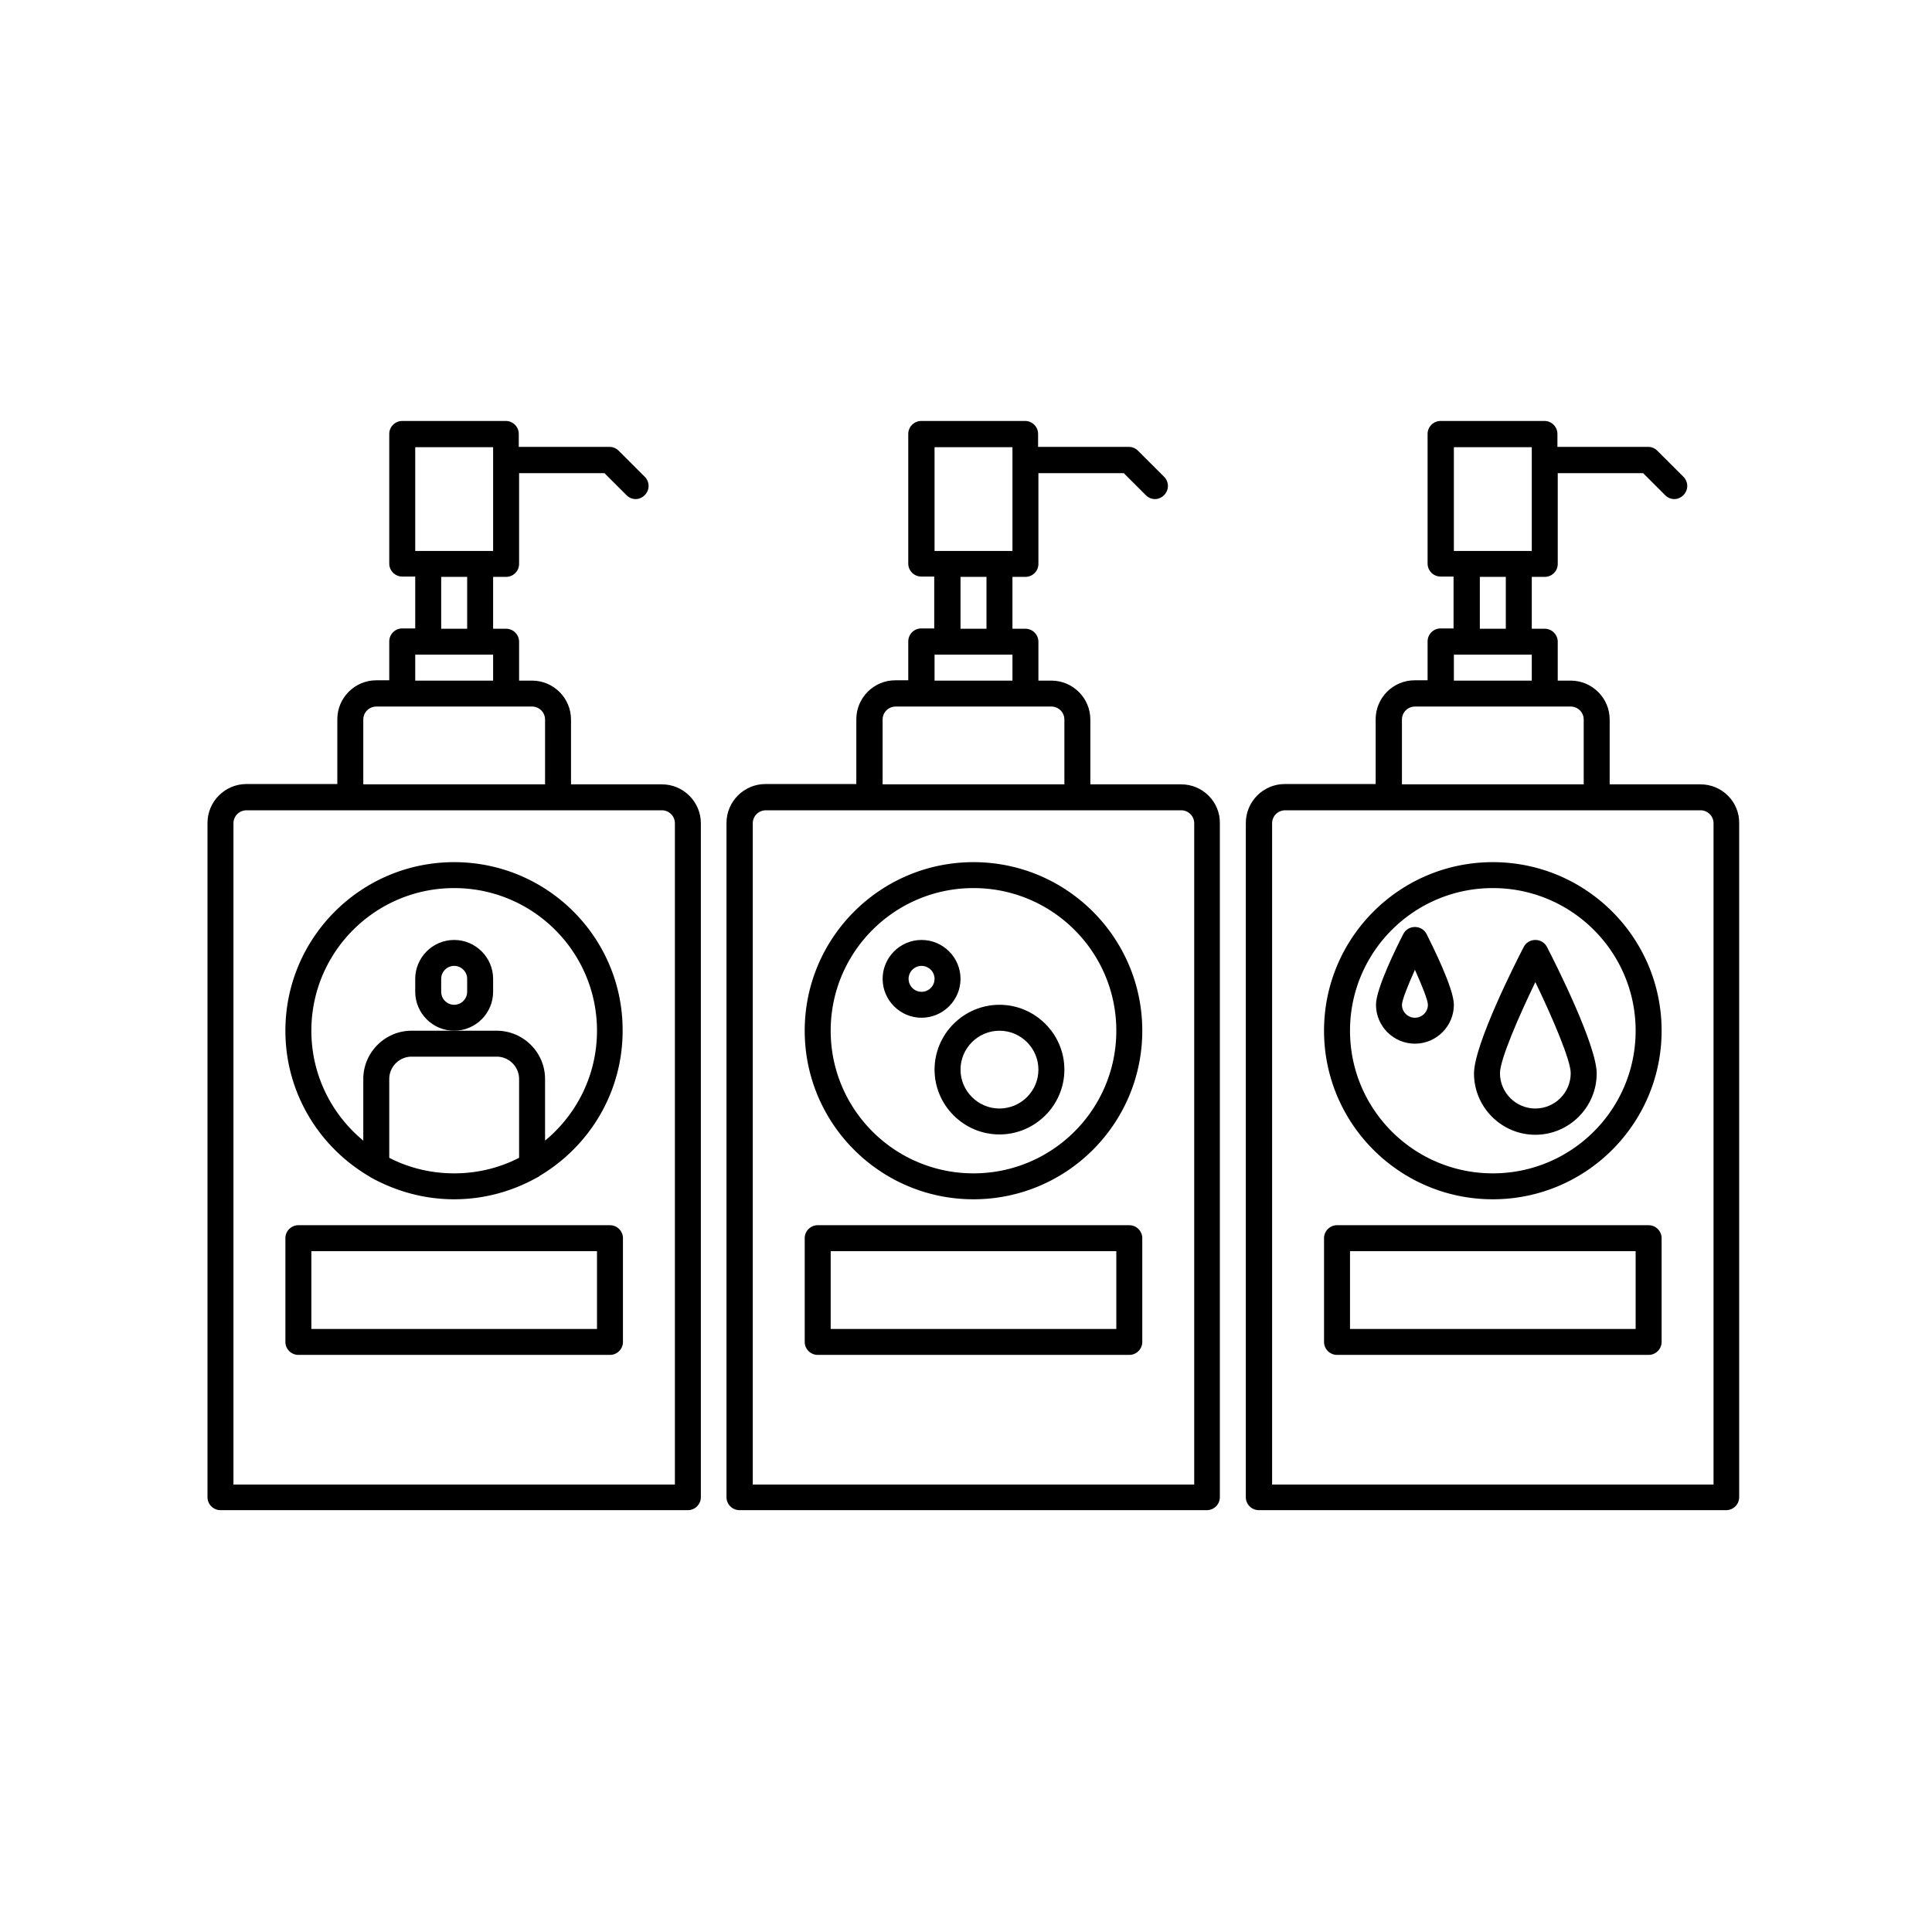 <svg xmlns="http://www.w3.org/2000/svg" width="1024" viewBox="0 0 768 768" height="1024" version="1.0"><defs><clipPath id="a"><path d="M82.48 167.074H279v433.5H82.48Zm0 0"/></clipPath><clipPath id="b"><path d="M288 167.074h197v433.5H288Zm0 0"/></clipPath><clipPath id="c"><path d="M495 167.074h196.48v433.5H495Zm0 0"/></clipPath></defs><g clip-path="url(#a)"><path d="M263.117 311.79h-36.129v-25.77c0-8.508-6.965-15.465-15.48-15.465h-5.16V255.09c0-2.832-2.325-5.153-5.164-5.153h-5.16V229.32h5.16c2.84 0 5.164-2.32 5.164-5.156v-36.082h33.933l8.774 8.762c1.03 1.031 2.32 1.547 3.61 1.547 1.292 0 2.581-.516 3.612-1.547 2.067-2.059 2.067-5.281 0-7.344l-10.32-10.309c-1.031-1.03-2.324-1.546-3.613-1.546h-36.125v-5.153c0-2.836-2.324-5.156-5.164-5.156h-41.157c-2.84 0-5.164 2.32-5.164 5.156v51.543c0 2.836 2.325 5.156 5.164 5.156h5.16v20.618h-5.16c-2.84 0-5.164 2.32-5.164 5.152v15.465h-5.16c-8.515 0-15.484 6.957-15.484 15.465v25.77H97.965c-8.516 0-15.485 6.96-15.485 15.464V595.16c0 2.832 2.325 5.153 5.16 5.153h185.798c2.84 0 5.164-2.32 5.164-5.153V327.254c0-8.504-6.97-15.465-15.485-15.465ZM165.06 177.772h30.964v41.239H165.06Zm10.32 51.547h10.324v20.618H175.38Zm-10.32 30.926h30.964v10.309H165.06Zm-20.645 25.774c0-2.836 2.32-5.157 5.16-5.157h61.934c2.836 0 5.16 2.32 5.16 5.157v25.77h-72.254Zm123.863 304.113H92.805v-262.88c0-2.835 2.32-5.151 5.16-5.151h165.152c2.84 0 5.16 2.316 5.16 5.152Zm0 0"/></g><g clip-path="url(#b)"><path d="M469.559 311.79h-36.13v-25.77c0-8.508-6.964-15.465-15.48-15.465h-5.164V255.09c0-2.832-2.32-5.153-5.16-5.153h-5.16V229.32h5.16c2.84 0 5.16-2.32 5.16-5.156v-36.082h33.934l8.773 8.762c1.035 1.031 2.324 1.547 3.613 1.547 1.293 0 2.582-.516 3.614-1.547 2.066-2.059 2.066-5.281 0-7.344l-10.32-10.309c-1.036-1.03-2.325-1.546-3.614-1.546h-36.129v-5.153c0-2.836-2.32-5.156-5.16-5.156h-41.289c-2.836 0-5.16 2.32-5.16 5.156v51.543c0 2.836 2.324 5.156 5.16 5.156h5.164v20.618h-5.164c-2.836 0-5.16 2.32-5.16 5.152v15.465h-5.16c-8.516 0-15.485 6.957-15.485 15.465v25.77h-36.125c-8.515 0-15.484 6.96-15.484 15.464V595.16c0 2.832 2.324 5.153 5.16 5.153H479.75c2.84 0 5.16-2.32 5.16-5.153V327.254c.13-8.504-6.836-15.465-15.351-15.465ZM371.5 177.772h30.965v41.239H371.5Zm10.32 51.547h10.32v20.618h-10.32Zm-10.32 30.926h30.965v10.309H371.5Zm-20.645 25.774c0-2.836 2.32-5.157 5.16-5.157h61.934c2.836 0 5.16 2.32 5.16 5.157v25.77h-72.254ZM474.72 590.133H299.242v-262.88c0-2.835 2.324-5.151 5.164-5.151H469.56c2.836 0 5.16 2.316 5.16 5.152Zm0 0"/></g><g clip-path="url(#c)"><path d="M676 311.79h-36.129v-25.77c0-8.508-6.969-15.465-15.484-15.465h-5.16V255.09c0-2.832-2.32-5.153-5.16-5.153h-5.16V229.32h5.16c2.84 0 5.16-2.32 5.16-5.156v-36.082h33.933l8.774 8.762c1.03 1.031 2.324 1.547 3.613 1.547 1.289 0 2.582-.516 3.613-1.547 2.063-2.059 2.063-5.281 0-7.344l-10.32-10.309c-1.035-1.03-2.324-1.546-3.613-1.546h-36.13v-5.153c0-2.836-2.32-5.156-5.16-5.156h-41.289c-2.84 0-5.16 2.32-5.16 5.156v51.543c0 2.836 2.32 5.156 5.16 5.156h5.16v20.618h-5.16c-2.84 0-5.16 2.32-5.16 5.152v15.465h-5.16c-8.515 0-15.484 6.957-15.484 15.465v25.77h-36.13c-8.515 0-15.48 6.96-15.48 15.464V595.16c0 2.832 2.32 5.153 5.16 5.153h185.797c2.84 0 5.16-2.32 5.16-5.153V327.254c.13-8.504-6.835-15.465-15.351-15.465Zm-98.063-134.017h30.97v41.239h-30.97Zm10.325 51.547h10.32v20.618h-10.32Zm-10.324 30.926h30.968v10.309h-30.968Zm-20.641 25.774c0-2.836 2.32-5.157 5.16-5.157h61.93c2.84 0 5.164 2.32 5.164 5.157v25.77h-72.254ZM681.16 590.133H505.684v-262.88c0-2.835 2.324-5.151 5.164-5.151H676c2.836 0 5.16 2.316 5.16 5.152Zm0 0"/></g><path d="M242.473 487.043H118.609c-2.84 0-5.16 2.32-5.16 5.156v41.235c0 2.836 2.32 5.156 5.16 5.156h123.864c2.84 0 5.16-2.32 5.16-5.156v-41.235c0-2.836-2.32-5.156-5.16-5.156Zm-5.16 41.238H123.77v-30.93h113.543Zm211.601-41.238H325.051c-2.84 0-5.164 2.32-5.164 5.156v41.235c0 2.836 2.324 5.156 5.164 5.156h123.863c2.84 0 5.16-2.32 5.16-5.156v-41.235c0-2.836-2.32-5.156-5.16-5.156Zm-5.16 41.238H330.21v-30.93h113.543Zm211.601-41.238H531.488c-2.836 0-5.16 2.32-5.16 5.156v41.235c0 2.836 2.324 5.156 5.16 5.156h123.867c2.836 0 5.16-2.32 5.16-5.156v-41.235c0-2.836-2.324-5.156-5.16-5.156Zm-5.164 41.238H536.652v-30.93h113.54ZM180.54 342.719c-37.028 0-67.09 30.023-67.09 67.008 0 24.613 13.288 46.003 33.027 57.73.386.258.648.387 1.035.645 9.804 5.41 21.031 8.632 33.027 8.632 12 0 23.227-3.222 32.902-8.632a2.807 2.807 0 0 0 1.032-.645c19.742-11.727 33.03-33.117 33.03-57.73.13-36.985-29.933-67.008-66.964-67.008Zm-25.806 117.523v-31.316c0-4.895 4-8.89 8.903-8.89h33.804c4.907 0 8.907 3.995 8.907 8.89v31.316c-7.743 3.992-16.516 6.184-25.809 6.184-9.289 0-18.062-2.192-25.805-6.184Zm61.934-6.832v-24.484c0-10.567-8.645-19.2-19.227-19.2h-33.804c-10.578 0-19.223 8.633-19.223 19.2v24.484c-12.644-10.437-20.644-26.16-20.644-43.683 0-31.313 25.418-56.7 56.77-56.7 31.355 0 56.773 25.387 56.773 56.7 0 17.523-8 33.246-20.645 43.683ZM386.98 342.719c-37.03 0-67.093 30.023-67.093 67.008 0 36.984 30.062 67.007 67.093 67.007 37.032 0 67.094-30.023 67.094-67.007 0-36.985-30.062-67.008-67.094-67.008Zm0 123.707c-31.351 0-56.77-25.387-56.77-56.7 0-31.312 25.419-56.699 56.77-56.699 31.356 0 56.774 25.387 56.774 56.7 0 31.312-25.418 56.699-56.774 56.699Zm206.442-123.707c-37.031 0-67.094 30.023-67.094 67.008 0 36.984 30.063 67.007 67.094 67.007 37.031 0 67.094-30.023 67.094-67.007 0-36.985-30.063-67.008-67.094-67.008Zm0 123.707c-31.352 0-56.77-25.387-56.77-56.7 0-31.312 25.418-56.699 56.77-56.699 31.351 0 56.77 25.387 56.77 56.7 0 31.312-25.419 56.699-56.77 56.699Zm0 0"/><path d="M196.023 394.262v-5.153c0-8.507-6.968-15.464-15.484-15.464s-15.48 6.957-15.48 15.464v5.153c0 8.508 6.964 15.465 15.48 15.465s15.484-6.957 15.484-15.465Zm-10.32 0c0 2.836-2.324 5.156-5.164 5.156-2.836 0-5.16-2.32-5.16-5.156v-5.153c0-2.836 2.324-5.156 5.16-5.156 2.84 0 5.164 2.32 5.164 5.156Zm376.754-25.77c-1.937 0-3.742 1.028-4.644 2.832-2.583 5.028-10.84 21.649-10.84 28.094 0 8.504 6.968 15.46 15.484 15.46s15.48-6.956 15.48-15.46c0-6.445-8.386-23.195-10.835-28.094-.903-1.804-2.711-2.832-4.645-2.832Zm0 36.078c-2.84 0-5.16-2.316-5.16-5.152 0-1.805 2.32-7.606 5.16-13.918 2.836 6.313 5.16 12.113 5.16 13.918 0 2.836-2.324 5.152-5.16 5.152Zm47.867-30.925c-1.933 0-3.742 1.03-4.644 2.835-3.356 6.442-19.742 38.915-19.742 50.254 0 13.403 10.968 24.356 24.386 24.356s24.387-10.953 24.387-24.356c0-11.21-16.387-43.812-19.742-50.254-.903-1.804-2.707-2.835-4.645-2.835Zm0 67.007c-7.742 0-14.062-6.312-14.062-14.047 0-5.28 7.222-22.035 14.062-36.207 6.84 14.172 14.063 31.055 14.063 36.207 0 7.735-6.32 14.047-14.063 14.047ZM381.82 389.11c0-8.508-6.968-15.465-15.484-15.465s-15.48 6.957-15.48 15.464c0 8.504 6.964 15.461 15.48 15.461s15.484-6.957 15.484-15.46Zm-15.484 5.152c-2.836 0-5.16-2.32-5.16-5.153 0-2.836 2.324-5.156 5.16-5.156 2.84 0 5.164 2.32 5.164 5.156 0 2.832-2.324 5.153-5.164 5.153Zm30.969 5.156c-14.196 0-25.805 11.598-25.805 25.773 0 14.172 11.61 25.77 25.805 25.77 14.191 0 25.804-11.598 25.804-25.77 0-14.175-11.613-25.773-25.804-25.773Zm0 41.234c-8.516 0-15.485-6.957-15.485-15.46 0-8.508 6.97-15.465 15.485-15.465s15.48 6.957 15.48 15.464c0 8.504-6.965 15.461-15.48 15.461Zm0 0"/></svg>